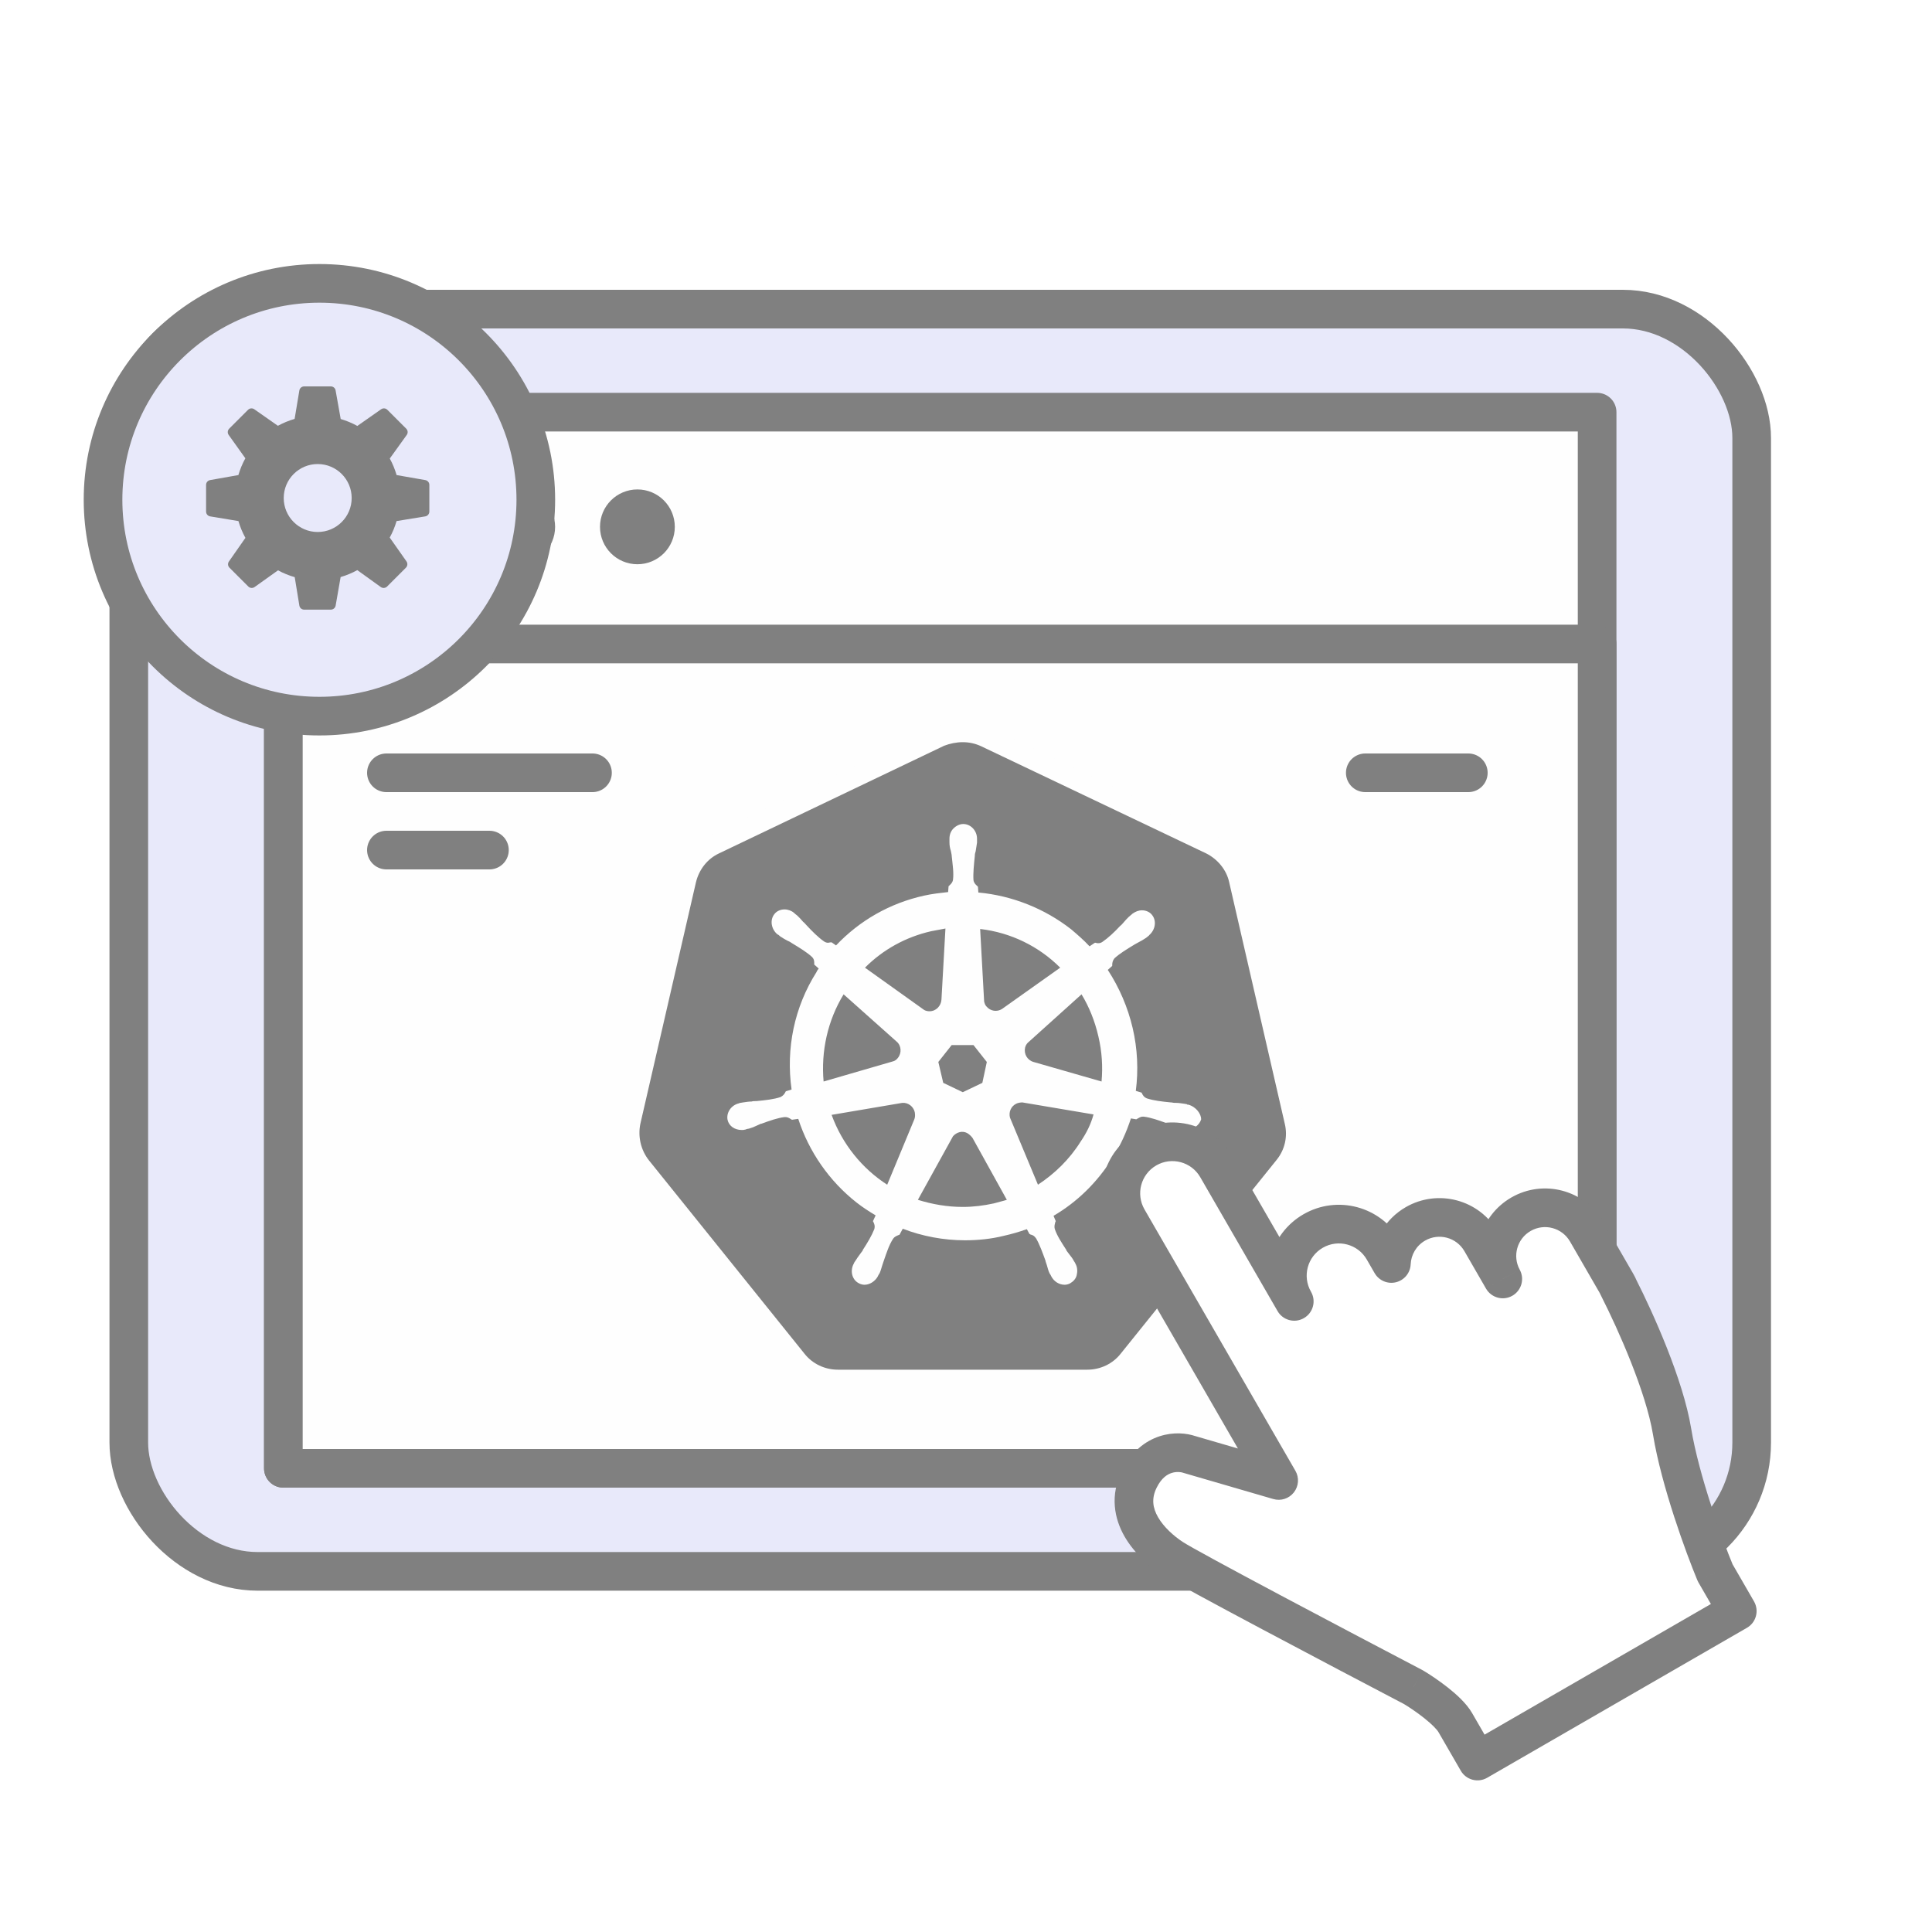 <?xml version="1.0" encoding="UTF-8"?>
<svg xmlns="http://www.w3.org/2000/svg" width="75" height="75" viewBox="0 0 75 75" fill="none">
  <rect width="75" height="75" fill="white"></rect>
  <rect x="5" y="12" width="63" height="49" rx="5" fill="#E8E9FA" stroke="#808080" stroke-width="1.5" stroke-linejoin="round"></rect>
  <rect x="11" y="16" width="51" height="41" fill="#FEFEFE" stroke="#808080" stroke-width="1.5" stroke-linejoin="round"></rect>
  <path fill-rule="evenodd" clip-rule="evenodd" d="M16.904 20.452C16.904 21.254 16.254 21.904 15.452 21.904C14.65 21.904 14 21.254 14 20.452C14 19.65 14.65 19 15.452 19C16.254 19 16.904 19.65 16.904 20.452ZM21.549 20.452C21.549 21.254 20.899 21.904 20.098 21.904C19.296 21.904 18.645 21.254 18.645 20.452C18.645 19.65 19.296 19 20.098 19C20.899 19 21.549 19.65 21.549 20.452ZM24.744 21.904C25.546 21.904 26.196 21.254 26.196 20.452C26.196 19.65 25.546 19 24.744 19C23.942 19 23.292 19.65 23.292 20.452C23.292 21.254 23.942 21.904 24.744 21.904Z" fill="#808080"></path>
  <rect x="11" y="25" width="51" height="32" fill="#FEFEFE" stroke="#808080" stroke-width="1.5" stroke-linejoin="round"></rect>
  <path d="M32.525 53.586C31.903 53.586 31.316 53.309 30.919 52.809L24.876 45.299C24.479 44.798 24.324 44.159 24.479 43.538L26.637 34.163C26.776 33.542 27.19 33.041 27.759 32.765L36.495 28.587C36.772 28.449 37.082 28.38 37.393 28.38C37.704 28.38 38.014 28.449 38.291 28.587L47.026 32.748C47.596 33.024 48.011 33.525 48.149 34.146L50.307 43.521C50.445 44.142 50.307 44.781 49.91 45.282L43.867 52.792C43.47 53.275 42.883 53.569 42.261 53.569L32.525 53.586Z" fill="#808080"></path>
  <path d="M37.376 28.811C37.618 28.811 37.859 28.863 38.084 28.967L46.82 33.127C47.269 33.352 47.614 33.766 47.717 34.25L49.875 43.624C49.996 44.125 49.875 44.643 49.547 45.04L43.505 52.55C43.194 52.947 42.711 53.171 42.21 53.171H32.525C32.024 53.171 31.541 52.947 31.23 52.55L25.188 45.04C24.877 44.643 24.756 44.125 24.859 43.624L27.017 34.25C27.138 33.749 27.466 33.335 27.915 33.127L36.651 28.95C36.875 28.863 37.134 28.811 37.376 28.811ZM37.376 28C37.014 28 36.651 28.086 36.306 28.242L27.57 32.42C26.879 32.748 26.396 33.352 26.223 34.094L24.065 43.469C23.893 44.211 24.065 44.971 24.549 45.575L30.591 53.085C31.057 53.672 31.765 54 32.508 54H42.193C42.935 54 43.643 53.672 44.109 53.085L50.152 45.575C50.635 44.988 50.808 44.211 50.635 43.469L48.477 34.094C48.304 33.352 47.821 32.748 47.13 32.42L38.429 28.242C38.101 28.086 37.739 28 37.376 28Z" fill="#FEFEFE"></path>
  <path d="M46.129 42.882C46.111 42.882 46.111 42.882 46.129 42.882H46.111C46.094 42.882 46.077 42.882 46.077 42.865C46.042 42.865 46.008 42.847 45.973 42.847C45.852 42.83 45.749 42.813 45.645 42.813C45.593 42.813 45.542 42.813 45.473 42.796H45.455C45.093 42.761 44.799 42.727 44.523 42.64C44.402 42.589 44.368 42.52 44.333 42.45C44.333 42.433 44.316 42.433 44.316 42.416L44.092 42.347C44.195 41.553 44.16 40.724 43.971 39.913C43.781 39.101 43.453 38.342 43.004 37.651L43.176 37.496V37.461C43.176 37.375 43.194 37.288 43.263 37.202C43.47 37.012 43.729 36.857 44.04 36.667C44.092 36.632 44.143 36.615 44.195 36.581C44.299 36.529 44.385 36.477 44.489 36.408C44.506 36.391 44.54 36.373 44.575 36.339C44.592 36.322 44.609 36.322 44.609 36.304C44.851 36.097 44.903 35.752 44.73 35.528C44.644 35.407 44.489 35.338 44.333 35.338C44.195 35.338 44.074 35.389 43.953 35.476C43.936 35.493 43.936 35.493 43.919 35.51C43.884 35.528 43.867 35.562 43.833 35.579C43.746 35.666 43.677 35.735 43.608 35.821C43.574 35.855 43.539 35.907 43.487 35.942C43.245 36.201 43.021 36.408 42.797 36.563C42.745 36.598 42.693 36.615 42.641 36.615C42.607 36.615 42.572 36.615 42.538 36.598H42.503L42.296 36.736C42.072 36.494 41.83 36.287 41.588 36.08C40.552 35.269 39.292 34.768 37.98 34.647L37.963 34.422C37.945 34.405 37.945 34.405 37.928 34.388C37.876 34.336 37.807 34.284 37.79 34.164C37.773 33.887 37.807 33.577 37.842 33.231V33.214C37.842 33.162 37.859 33.093 37.876 33.041C37.894 32.938 37.911 32.834 37.928 32.713V32.61V32.558C37.928 32.247 37.686 31.988 37.393 31.988C37.255 31.988 37.117 32.057 37.013 32.161C36.91 32.264 36.858 32.403 36.858 32.558V32.593V32.696C36.858 32.817 36.875 32.921 36.91 33.024C36.927 33.076 36.927 33.128 36.944 33.197V33.214C36.979 33.559 37.03 33.87 36.996 34.146C36.979 34.267 36.91 34.319 36.858 34.371C36.84 34.388 36.84 34.388 36.823 34.405L36.806 34.63C36.495 34.664 36.184 34.699 35.874 34.768C34.544 35.061 33.37 35.735 32.455 36.701L32.283 36.581H32.248C32.214 36.581 32.179 36.598 32.145 36.598C32.093 36.598 32.041 36.581 31.989 36.546C31.765 36.391 31.54 36.166 31.299 35.907C31.264 35.873 31.23 35.821 31.178 35.786C31.109 35.7 31.04 35.631 30.953 35.545C30.936 35.528 30.902 35.51 30.867 35.476C30.85 35.458 30.832 35.458 30.832 35.441C30.729 35.355 30.591 35.303 30.453 35.303C30.297 35.303 30.142 35.372 30.056 35.493C29.883 35.717 29.935 36.063 30.177 36.27C30.194 36.27 30.194 36.287 30.211 36.287C30.245 36.304 30.263 36.339 30.297 36.356C30.401 36.425 30.487 36.477 30.591 36.529C30.643 36.546 30.694 36.581 30.746 36.615C31.057 36.805 31.316 36.96 31.523 37.15C31.609 37.237 31.609 37.323 31.609 37.409V37.444L31.782 37.599C31.747 37.651 31.713 37.685 31.696 37.737C30.832 39.101 30.505 40.707 30.729 42.295L30.505 42.364C30.505 42.381 30.487 42.381 30.487 42.399C30.453 42.468 30.401 42.537 30.297 42.589C30.038 42.675 29.728 42.709 29.365 42.744H29.348C29.296 42.744 29.227 42.744 29.175 42.761C29.072 42.761 28.968 42.779 28.847 42.796C28.813 42.796 28.778 42.813 28.744 42.813C28.726 42.813 28.709 42.813 28.692 42.83C28.381 42.899 28.191 43.193 28.243 43.469C28.295 43.711 28.519 43.866 28.795 43.866C28.847 43.866 28.882 43.866 28.933 43.849C28.951 43.849 28.968 43.849 28.968 43.832C29.003 43.832 29.037 43.814 29.072 43.814C29.192 43.78 29.279 43.745 29.382 43.694C29.434 43.676 29.486 43.642 29.538 43.624H29.555C29.883 43.504 30.177 43.4 30.453 43.365H30.487C30.591 43.365 30.66 43.417 30.712 43.452C30.729 43.452 30.729 43.469 30.746 43.469L30.988 43.434C31.402 44.712 32.196 45.852 33.249 46.68C33.491 46.87 33.733 47.026 33.992 47.181L33.888 47.405C33.888 47.422 33.906 47.422 33.906 47.44C33.94 47.509 33.975 47.595 33.94 47.716C33.837 47.975 33.681 48.234 33.491 48.528V48.545C33.457 48.596 33.422 48.631 33.388 48.683C33.319 48.769 33.267 48.855 33.198 48.959C33.18 48.976 33.163 49.011 33.146 49.045C33.146 49.063 33.129 49.08 33.129 49.08C32.99 49.373 33.094 49.701 33.353 49.822C33.422 49.857 33.491 49.874 33.56 49.874C33.767 49.874 33.975 49.736 34.078 49.546C34.078 49.529 34.095 49.511 34.095 49.511C34.113 49.477 34.13 49.443 34.147 49.425C34.199 49.304 34.216 49.218 34.251 49.114C34.268 49.063 34.285 49.011 34.303 48.959C34.423 48.614 34.51 48.338 34.665 48.096C34.734 47.992 34.821 47.975 34.89 47.941C34.907 47.941 34.907 47.941 34.924 47.923L35.045 47.699C35.805 47.992 36.633 48.148 37.462 48.148C37.963 48.148 38.481 48.096 38.964 47.975C39.275 47.906 39.568 47.82 39.862 47.716L39.965 47.906C39.983 47.906 39.983 47.906 40 47.923C40.086 47.941 40.155 47.975 40.224 48.079C40.362 48.32 40.466 48.614 40.587 48.942V48.959C40.604 49.011 40.621 49.063 40.639 49.114C40.673 49.218 40.69 49.322 40.742 49.425C40.76 49.46 40.777 49.477 40.794 49.511C40.794 49.529 40.811 49.546 40.811 49.546C40.915 49.753 41.122 49.874 41.329 49.874C41.398 49.874 41.467 49.857 41.536 49.822C41.657 49.753 41.761 49.65 41.795 49.511C41.83 49.373 41.83 49.218 41.761 49.08C41.761 49.063 41.743 49.063 41.743 49.045C41.726 49.011 41.709 48.976 41.692 48.959C41.64 48.855 41.571 48.769 41.502 48.683C41.467 48.631 41.433 48.596 41.398 48.545V48.528C41.208 48.234 41.036 47.975 40.949 47.716C40.915 47.595 40.949 47.526 40.967 47.44C40.967 47.422 40.984 47.422 40.984 47.405L40.898 47.198C41.813 46.663 42.59 45.903 43.176 44.971C43.487 44.488 43.729 43.952 43.902 43.417L44.109 43.452C44.126 43.452 44.126 43.434 44.143 43.434C44.212 43.4 44.264 43.348 44.368 43.348H44.402C44.678 43.383 44.972 43.486 45.3 43.607H45.317C45.369 43.624 45.421 43.659 45.473 43.676C45.576 43.728 45.663 43.763 45.783 43.797C45.818 43.797 45.852 43.814 45.887 43.814C45.904 43.814 45.922 43.814 45.939 43.832C45.99 43.849 46.025 43.849 46.077 43.849C46.336 43.849 46.56 43.676 46.629 43.452C46.629 43.245 46.439 42.968 46.129 42.882ZM38.135 42.036L37.376 42.399L36.616 42.036L36.426 41.225L36.944 40.569H37.79L38.308 41.225L38.135 42.036ZM42.641 40.241C42.779 40.828 42.814 41.415 42.762 41.984L40.121 41.225C39.879 41.156 39.741 40.914 39.793 40.672C39.81 40.603 39.844 40.534 39.896 40.482L41.985 38.6C42.279 39.084 42.503 39.636 42.641 40.241ZM41.157 37.565L38.895 39.17C38.705 39.291 38.446 39.257 38.291 39.067C38.239 39.015 38.222 38.946 38.204 38.877L38.049 36.063C39.24 36.201 40.328 36.736 41.157 37.565ZM36.15 36.149C36.34 36.114 36.512 36.08 36.702 36.045L36.547 38.808C36.53 39.049 36.34 39.257 36.081 39.257C36.012 39.257 35.925 39.239 35.874 39.205L33.578 37.565C34.285 36.857 35.166 36.373 36.15 36.149ZM32.749 38.6L34.803 40.431C34.993 40.586 35.01 40.879 34.855 41.069C34.803 41.138 34.734 41.19 34.648 41.207L31.972 41.984C31.868 40.81 32.127 39.619 32.749 38.6ZM32.283 43.279L35.028 42.813C35.252 42.796 35.459 42.951 35.511 43.175C35.528 43.279 35.528 43.365 35.494 43.452L34.441 45.99C33.474 45.368 32.697 44.419 32.283 43.279ZM38.584 46.715C38.187 46.801 37.79 46.853 37.376 46.853C36.771 46.853 36.184 46.749 35.632 46.577L36.996 44.108C37.134 43.952 37.358 43.883 37.548 43.987C37.635 44.039 37.704 44.108 37.755 44.177L39.085 46.577C38.929 46.628 38.757 46.663 38.584 46.715ZM41.951 44.315C41.519 45.005 40.949 45.558 40.293 45.99L39.206 43.383C39.154 43.175 39.24 42.951 39.447 42.847C39.516 42.813 39.603 42.796 39.689 42.796L42.451 43.262C42.348 43.642 42.175 43.987 41.951 44.315Z" fill="#FEFEFE"></path>
  <path d="M15 30H23" stroke="#808080" stroke-width="1.5" stroke-linecap="round"></path>
  <path d="M53 30H57" stroke="#808080" stroke-width="1.5" stroke-linecap="round"></path>
  <path d="M15 33H19" stroke="#808080" stroke-width="1.5" stroke-linecap="round"></path>
  <circle cx="12.4" cy="19.4" r="8.4" fill="#E8E9FA" stroke="#808080" stroke-width="1.5" stroke-linejoin="round"></circle>
  <path fill-rule="evenodd" clip-rule="evenodd" d="M16.509 20.046L15.395 20.228C15.33 20.45 15.241 20.666 15.129 20.868L15.78 21.794C15.832 21.871 15.823 21.971 15.758 22.038L15.026 22.77C14.96 22.834 14.857 22.842 14.782 22.789L13.87 22.132C13.665 22.246 13.448 22.336 13.223 22.401L13.029 23.512C13.013 23.6 12.935 23.666 12.843 23.666H11.807C11.714 23.666 11.636 23.6 11.621 23.508L11.441 22.405C11.215 22.34 10.998 22.252 10.793 22.14L9.883 22.789C9.808 22.842 9.706 22.834 9.64 22.77L8.908 22.038C8.843 21.973 8.834 21.871 8.887 21.796L9.527 20.88C9.413 20.674 9.322 20.456 9.256 20.228L8.158 20.046C8.067 20.03 8 19.951 8 19.859V18.823C8 18.731 8.066 18.654 8.155 18.637L9.254 18.442C9.32 18.216 9.411 17.997 9.525 17.791L8.877 16.884C8.823 16.809 8.832 16.707 8.897 16.641L9.629 15.909C9.694 15.844 9.796 15.834 9.871 15.887L10.788 16.529C10.994 16.417 11.212 16.327 11.437 16.262L11.621 15.157C11.636 15.067 11.715 15 11.807 15H12.843C12.934 15 13.013 15.065 13.028 15.155L13.226 16.266C13.451 16.332 13.668 16.423 13.872 16.535L14.796 15.887C14.871 15.834 14.973 15.844 15.038 15.909L15.77 16.641C15.835 16.707 15.844 16.809 15.79 16.884L15.131 17.8C15.242 18.003 15.331 18.218 15.396 18.442L16.511 18.637C16.601 18.654 16.667 18.731 16.667 18.823V19.859C16.667 19.951 16.6 20.03 16.509 20.046ZM12.333 18.014C11.605 18.014 11.014 18.605 11.014 19.333C11.014 20.061 11.605 20.652 12.333 20.652C13.062 20.652 13.652 20.061 13.652 19.333C13.652 18.605 13.062 18.014 12.333 18.014Z" fill="#808080"></path>
  <path fill-rule="evenodd" clip-rule="evenodd" d="M43.779 47.324C43.227 46.367 43.555 45.144 44.511 44.592C45.468 44.039 46.691 44.367 47.243 45.324L50.243 50.52C49.691 49.563 50.019 48.34 50.975 47.788C51.932 47.236 53.155 47.563 53.707 48.52L54.013 49.048C54.04 48.432 54.372 47.843 54.945 47.511C55.839 46.995 56.982 47.302 57.498 48.196L58.338 49.65C57.853 48.762 58.164 47.645 59.044 47.137C59.938 46.621 61.081 46.927 61.597 47.821L62.7 49.73L62.7 49.73C62.703 49.734 62.705 49.739 62.707 49.743L62.747 49.813C62.787 49.882 62.822 49.952 62.852 50.024C63.497 51.295 64.614 53.785 64.909 55.568C65.228 57.5 66.157 60.03 66.581 61.053L67.441 62.541L57.356 68.364L56.497 66.875C56.21 66.379 55.294 65.75 54.872 65.498C52.017 64.003 46.146 60.908 45.504 60.485C44.7 59.957 43.539 58.808 44.23 57.416C44.782 56.303 45.753 56.317 46.169 56.462L49.638 57.472L43.779 47.324Z" fill="white"></path>
  <path d="M49.594 50.895C49.801 51.254 50.26 51.377 50.618 51.169C50.977 50.962 51.1 50.504 50.893 50.145L49.594 50.895ZM53.707 48.52L54.357 48.145L53.707 48.52ZM54.013 49.048L53.363 49.423C53.53 49.712 53.867 49.856 54.19 49.777C54.514 49.698 54.747 49.415 54.762 49.082L54.013 49.048ZM57.498 48.196L58.148 47.821L57.498 48.196ZM58.338 49.65L57.688 50.025C57.894 50.38 58.347 50.505 58.705 50.303C59.063 50.102 59.193 49.651 58.996 49.29L58.338 49.65ZM62.7 49.73L62.05 50.105C62.25 50.452 62.687 50.58 63.043 50.397L62.7 49.73ZM62.7 49.73L63.363 49.379C63.171 49.016 62.722 48.875 62.357 49.063L62.7 49.73ZM62.707 49.743L62.044 50.093C62.048 50.102 62.053 50.11 62.058 50.118L62.707 49.743ZM62.747 49.813L63.397 49.438L62.747 49.813ZM62.852 50.024L62.161 50.315C62.168 50.331 62.176 50.347 62.184 50.363L62.852 50.024ZM64.909 55.568L65.649 55.445L64.909 55.568ZM66.581 61.053L65.889 61.34C65.901 61.37 65.916 61.399 65.932 61.428L66.581 61.053ZM67.441 62.541L67.816 63.191C68.175 62.984 68.297 62.525 68.09 62.166L67.441 62.541ZM57.356 68.364L56.707 68.739C56.914 69.097 57.373 69.22 57.731 69.013L57.356 68.364ZM54.872 65.498L55.256 64.854C55.244 64.847 55.232 64.84 55.219 64.833L54.872 65.498ZM45.504 60.485L45.091 61.112L45.091 61.112L45.504 60.485ZM44.23 57.416L44.902 57.75L44.23 57.416ZM46.169 56.462L45.921 57.17C45.934 57.175 45.947 57.179 45.959 57.182L46.169 56.462ZM49.638 57.472L49.429 58.192C49.723 58.278 50.039 58.176 50.228 57.935C50.417 57.694 50.441 57.362 50.288 57.097L49.638 57.472ZM44.136 43.942C42.821 44.702 42.37 46.383 43.13 47.699L44.429 46.949C44.084 46.351 44.288 45.587 44.886 45.241L44.136 43.942ZM47.893 44.949C47.133 43.633 45.452 43.183 44.136 43.942L44.886 45.241C45.484 44.896 46.249 45.101 46.594 45.699L47.893 44.949ZM50.893 50.145L47.893 44.949L46.594 45.699L49.594 50.895L50.893 50.145ZM50.6 47.138C49.285 47.898 48.834 49.58 49.594 50.895L50.893 50.145C50.548 49.547 50.752 48.783 51.35 48.438L50.6 47.138ZM54.357 48.145C53.597 46.83 51.916 46.379 50.6 47.138L51.35 48.438C51.948 48.092 52.713 48.297 53.058 48.895L54.357 48.145ZM54.662 48.673L54.357 48.145L53.058 48.895L53.363 49.423L54.662 48.673ZM54.57 46.862C53.766 47.327 53.302 48.154 53.263 49.015L54.762 49.082C54.778 48.711 54.978 48.359 55.32 48.161L54.57 46.862ZM58.148 47.821C57.425 46.568 55.823 46.139 54.57 46.862L55.32 48.161C55.855 47.852 56.54 48.035 56.849 48.571L58.148 47.821ZM58.987 49.275L58.148 47.821L56.849 48.571L57.688 50.025L58.987 49.275ZM58.996 49.29C58.706 48.759 58.892 48.09 59.419 47.786L58.669 46.487C57.435 47.2 57.001 48.764 57.679 50.009L58.996 49.29ZM59.419 47.786C59.955 47.477 60.639 47.66 60.948 48.196L62.247 47.446C61.524 46.193 59.922 45.764 58.669 46.487L59.419 47.786ZM60.948 48.196L62.05 50.105L63.349 49.355L62.247 47.446L60.948 48.196ZM62.357 49.063L62.357 49.063L63.043 50.397L63.044 50.397L62.357 49.063ZM63.371 49.393C63.368 49.389 63.366 49.384 63.363 49.379L62.037 50.081C62.04 50.085 62.042 50.089 62.044 50.093L63.371 49.393ZM62.058 50.118L62.098 50.188L63.397 49.438L63.357 49.368L62.058 50.118ZM62.098 50.188C62.122 50.23 62.143 50.272 62.161 50.315L63.544 49.733C63.501 49.632 63.453 49.534 63.397 49.438L62.098 50.188ZM65.649 55.445C65.334 53.539 64.168 50.96 63.521 49.684L62.184 50.363C62.826 51.63 63.895 54.03 64.169 55.69L65.649 55.445ZM67.274 60.765C66.856 59.757 65.954 57.292 65.649 55.445L64.169 55.69C64.502 57.709 65.458 60.302 65.889 61.34L67.274 60.765ZM68.09 62.166L67.231 60.678L65.932 61.428L66.791 62.916L68.09 62.166ZM57.731 69.013L67.816 63.191L67.066 61.892L56.981 67.714L57.731 69.013ZM55.847 67.25L56.707 68.739L58.006 67.989L57.146 66.5L55.847 67.25ZM54.487 66.141C54.674 66.253 54.982 66.456 55.27 66.683C55.583 66.93 55.782 67.136 55.847 67.25L57.146 66.5C56.926 66.118 56.523 65.761 56.2 65.506C55.853 65.233 55.491 64.994 55.256 64.854L54.487 66.141ZM45.091 61.112C45.451 61.349 47.126 62.252 49.006 63.252C50.913 64.266 53.095 65.414 54.524 66.162L55.219 64.833C53.793 64.086 51.613 62.94 49.71 61.928C47.78 60.901 46.199 60.045 45.916 59.859L45.091 61.112ZM43.558 57.083C43.079 58.049 43.255 58.952 43.657 59.649C44.041 60.315 44.636 60.812 45.091 61.112L45.916 59.859C45.568 59.63 45.181 59.288 44.956 58.899C44.75 58.542 44.69 58.175 44.902 57.75L43.558 57.083ZM46.417 55.754C46.07 55.633 45.555 55.581 45.02 55.754C44.457 55.936 43.921 56.352 43.558 57.083L44.902 57.75C45.091 57.368 45.317 57.234 45.481 57.181C45.674 57.119 45.852 57.146 45.921 57.17L46.417 55.754ZM49.848 56.752L46.379 55.742L45.959 57.182L49.429 58.192L49.848 56.752ZM43.13 47.699L48.989 57.847L50.288 57.097L44.429 46.949L43.13 47.699Z" fill="#808080"></path>
</svg>
